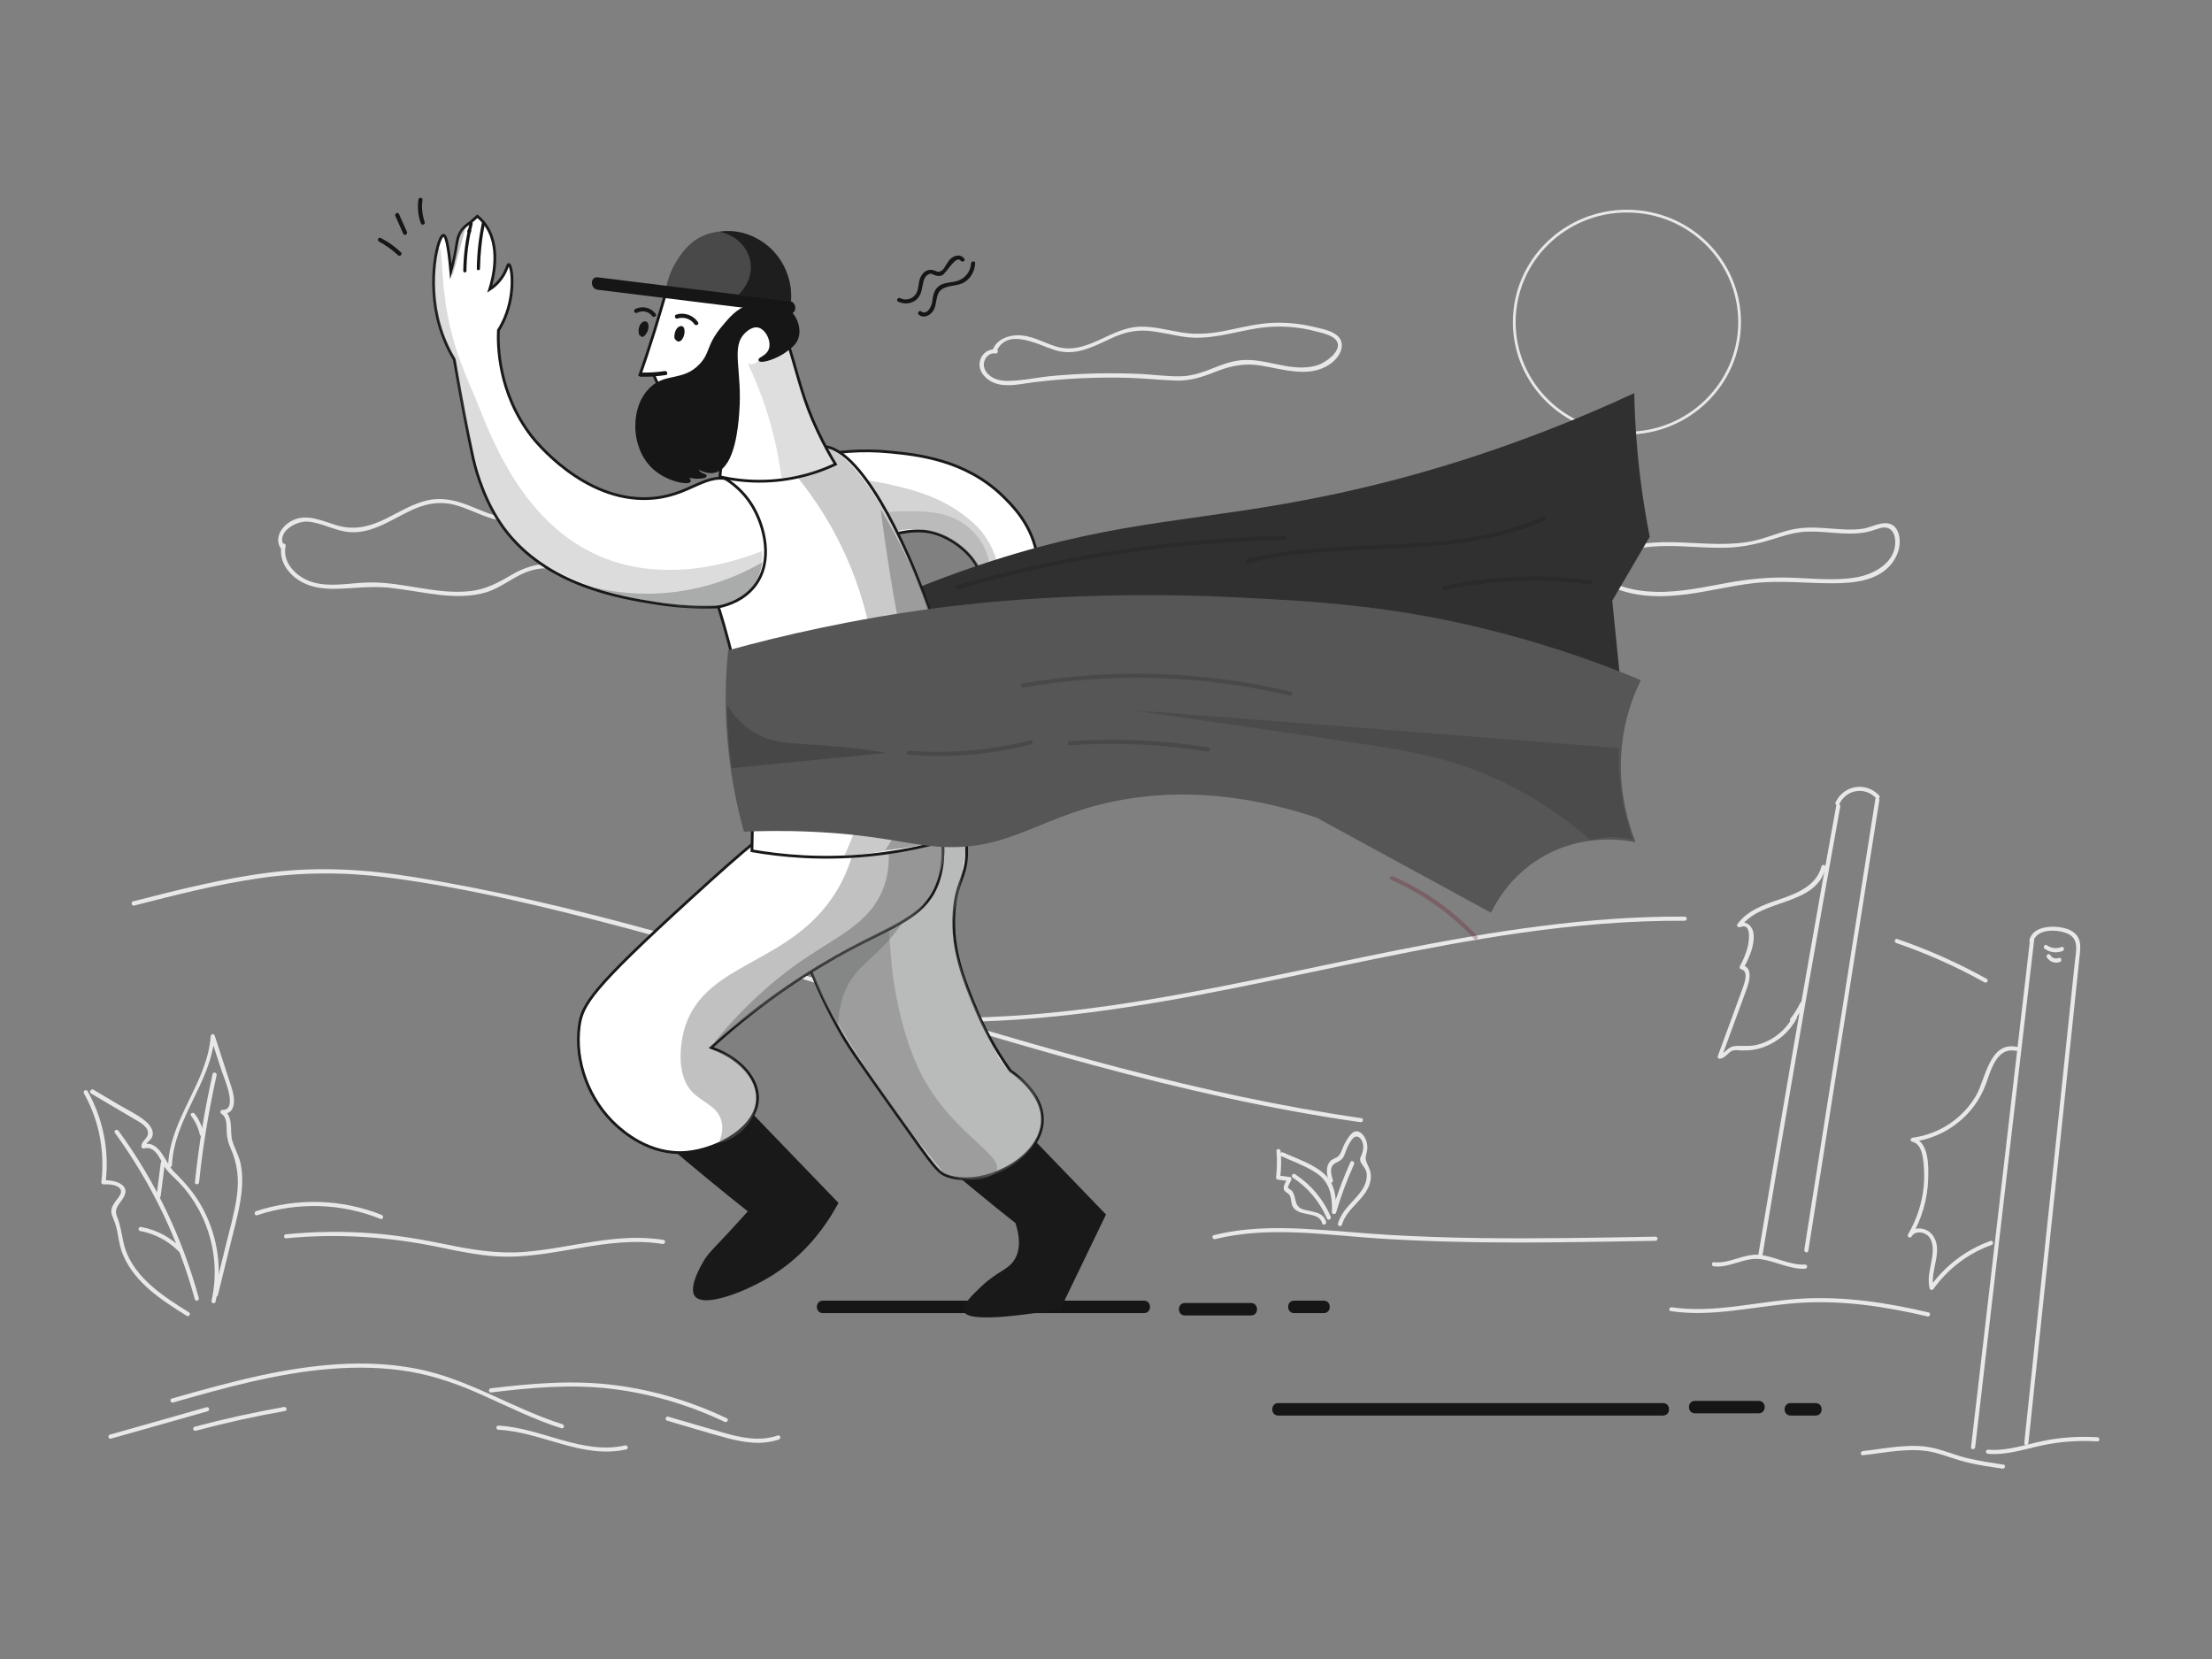 <?xml version="1.0" encoding="utf-8"?>
<!-- Generator: Adobe Illustrator 19.0.0, SVG Export Plug-In . SVG Version: 6.00 Build 0)  -->
<svg version="1.1" xmlns="http://www.w3.org/2000/svg" xmlns:xlink="http://www.w3.org/1999/xlink" x="0px" y="0px"
	 viewBox="0 0 1600 1200" style="enable-background:new 0 0 1600 1200;" xml:space="preserve">
<rect x="0" y="0" width="1600" height="1200" fill="#808080" stroke="none"/>
<style type="text/css">
	.st0{fill:#E8E8E8;}
	.st1{fill:none;stroke:#E8E8E8;stroke-width:2;stroke-miterlimit:10;}
	.st2{fill:#161616;}
	.st3{fill:#191919;}
	.st4{fill:#FFFFFF;stroke:#191919;stroke-width:2;stroke-miterlimit:10;}
	.st5{opacity:0.47;fill:#6C6D6D;}
	.st6{opacity:0.37;fill:#6C6D6D;}
	.st7{opacity:0.42;fill:#6C6D6D;}
	.st8{opacity:0.5;fill:#6C6D6D;}
	.st9{opacity:0.29;fill:#6C6D6D;}
	.st10{opacity:0.24;fill:#6C6D6D;}
	.st11{opacity:0.4;fill:#6C6D6D;}
	.st12{opacity:0.44;fill:#6C6D6D;}
	.st13{fill:#303030;}
	.st14{opacity:0.28;}
	.st15{opacity:0.36;fill:#6C6D6D;}
	.st16{opacity:0.49;fill:#6C6D6D;}
	.st17{fill:#565656;}
	.st18{opacity:0.25;fill:#2D2D2D;}
	.st19{opacity:0.28;fill:#232323;}
	.st20{fill:#282828;}
	.st21{fill:#681225;}
	.st22{fill:#FFFFFF;stroke:#161616;stroke-width:2;stroke-miterlimit:10;}
	.st23{fill:#494949;}
	.st24{fill:#161616;stroke:#161616;stroke-width:2;stroke-miterlimit:10;}
	.st25{opacity:0.22;fill:#6D6C6C;}
	.st26{fill:#1E1E1E;}
</style>
<g id="background_grey">
	<g>
		<g>
			<path class="st0" d="M1468.4,679.6c-11.1,95.3-22.1,190.5-33.2,285.8c-3.2,27.1-6.3,54.2-9.5,81.4c-0.2,1.9,2.8,1.9,3,0
				c11.1-95.3,22.1-190.5,33.2-285.8c3.2-27.1,6.3-54.2,9.5-81.4C1471.6,677.7,1468.6,677.7,1468.4,679.6L1468.4,679.6z"/>
		</g>
	</g>
	<g>
		<g>
			<path class="st0" d="M1470.8,681.2c2-10.2,19.7-9.2,26.4-5c6.5,4.1,4.4,12.4,3.7,18.8c-0.7,6.6-1.4,13.2-2.1,19.8
				c-2.8,26.8-5.6,53.5-8.4,80.3c-5.6,53.2-11.2,106.4-16.8,159.5c-3.1,29.7-6.2,59.5-9.4,89.2c-0.2,1.9,2.8,1.9,3,0
				c12.4-117.6,24.9-235.2,37.1-352.8c0.5-5.2,1.2-10.7-2.5-14.9c-3.1-3.5-7.9-4.9-12.3-5.5c-7.8-1-19.7,0.3-21.6,9.7
				C1467.5,682.3,1470.4,683.1,1470.8,681.2L1470.8,681.2z"/>
		</g>
	</g>
	<g>
		<g>
			<path class="st0" d="M1458.8,757.2c-19.8-4.1-22.6,23.3-29.4,35.2c-9.6,16.6-26.9,28.1-45.9,30.5c-1.5,0.2-2.2,2.5-0.4,2.9
				c6.4,1.6,7.6,9.4,8.2,14.9c0.6,5.7,0.7,11.5,0.2,17.2c-1.2,12.4-5.1,24.3-11.4,35c-1,1.7,1.6,3.2,2.6,1.5
				c2.5-4.2,8.5-3.6,11.8-0.6c3.8,3.5,3.8,9.4,3.3,14.1c-1,8.2-4.1,15.8-2,24.1c0.3,1.3,2,1.4,2.7,0.4
				c10.5-14.7,25.1-25.8,42.1-31.9c1.8-0.6,1-3.5-0.8-2.9c-17.8,6.4-32.9,17.9-43.9,33.3c0.9,0.1,1.8,0.2,2.7,0.4
				c-3-12.1,7.6-26.8-0.7-37.9c-4.2-5.7-13.9-7-17.9-0.4c0.9,0.5,1.7,1,2.6,1.5c7.4-12.7,11.7-27,12.1-41.7
				c0.3-9.2,0.7-27-10.9-29.8c-0.1,1-0.3,2-0.4,2.9c16.1-2,31-10,41.6-22.3c5.1-5.9,9-12.7,11.7-20.1c3.4-9.5,7.7-26.2,21.3-23.4
				C1459.9,760.5,1460.7,757.6,1458.8,757.2L1458.8,757.2z"/>
		</g>
	</g>
	<g>
		<g>
			<path class="st0" d="M1479,686.3c3.8,2.7,8.6,3.3,12.9,1.6c1.8-0.7,1-3.6-0.8-2.9c-3.7,1.4-7.4,1-10.6-1.3
				C1479,682.6,1477.5,685.2,1479,686.3L1479,686.3z"/>
		</g>
	</g>
	<g>
		<g>
			<path class="st0" d="M1480.5,692.4c1.9,3.2,6,4.8,9.5,3.4c1.8-0.7,1-3.6-0.8-2.9c-2.3,0.9-4.9,0.2-6.1-2
				C1482.1,689.2,1479.6,690.7,1480.5,692.4L1480.5,692.4z"/>
		</g>
	</g>
	<g>
		<g>
			<path class="st0" d="M1347.4,1052.6c16.9-1.8,35.6-6.2,52.4-1.8c7.6,2,15,5,22.7,6.9c8.5,2.1,17.3,3.3,25.9,4.6
				c1.9,0.3,2.7-2.6,0.8-2.9c-8.7-1.3-17.4-2.6-25.9-4.6c-8.3-2-16.1-5.4-24.4-7.3c-16.5-4-34.8,0.3-51.4,2.1
				C1345.5,1049.8,1345.5,1052.9,1347.4,1052.6L1347.4,1052.6z"/>
		</g>
	</g>
	<g>
		<g>
			<path class="st0" d="M1438,1051.6c12.8,1,24.9-2.9,37.2-5.7c13.8-3.1,27.8-4.2,41.9-3.3c1.9,0.1,1.9-2.9,0-3
				c-13.1-0.8-26.1,0-38.9,2.6c-13.3,2.7-26.3,7.5-40.1,6.4C1436,1048.4,1436,1051.4,1438,1051.6L1438,1051.6z"/>
		</g>
	</g>
	<g>
		<g>
			<path class="st0" d="M1356.5,578c-13.3,84.6-26.6,169.2-40,253.9c-3.8,24-7.6,48.1-11.4,72.1c-0.3,1.9,2.6,2.7,2.9,0.8
				c13.3-84.6,26.6-169.2,40-253.9c3.8-24,7.6-48.1,11.4-72.1C1359.7,576.9,1356.8,576.1,1356.5,578L1356.5,578z"/>
		</g>
	</g>
	<g>
		<g>
			<path class="st0" d="M1328.2,582.7c-15.3,84.5-30.1,169.1-44.4,253.7c-4,23.9-8,47.7-12,71.6c-0.3,1.9,2.6,2.7,2.9,0.8
				c14.1-84.7,28.6-169.3,43.6-253.9c4.2-23.8,8.5-47.6,12.8-71.5C1331.5,581.6,1328.6,580.8,1328.2,582.7L1328.2,582.7z"/>
		</g>
	</g>
	<g>
		<g>
			<path class="st0" d="M1330.3,581.8c5.1-10.8,18.5-13.1,26.8-4.4c1.3,1.4,3.5-0.7,2.1-2.1c-9.6-10-25.6-7.5-31.5,5.1
				C1326.9,582,1329.5,583.5,1330.3,581.8L1330.3,581.8z"/>
		</g>
	</g>
	<g>
		<g>
			<path class="st0" d="M1317.5,626.7c-3.5,14-18.2,19.8-30.5,23.9c-11.3,3.8-23,7.9-30.3,17.9c-1,1.4,0.9,2.6,2.1,2.1
				c8.6-3.7,6.2,11,5.3,14.6c-1.3,4.8-3.2,9.4-5.6,13.7c-0.5,0.8-0.1,2,0.9,2.2c5.5,1.2,2.6,9.5,1.4,12.9c-2,5.6-4.1,11.1-6.1,16.7
				c-4.1,11.1-8.1,22.2-12.2,33.3c-0.4,1.2,0.8,2.1,1.8,1.8c1.9-0.4,3.2-1.3,4.6-2.6c1.3-1.2,2.7-2.7,4.4-3.3c1.9-0.6,4-0.2,6-0.1
				c5.7,0.2,11.4-0.5,16.7-2.5c10.2-3.8,18.7-11.2,23.7-20.9c0.9-1.7-1.7-3.2-2.6-1.5c-5.3,10.3-14.8,17.9-26,20.8
				c-5.7,1.5-11,0.4-16.6,1c-4.9,0.5-6.5,5.3-11,6.2c0.6,0.6,1.2,1.2,1.8,1.8c5.4-14.8,10.9-29.6,16.3-44.4c2-5.5,8.5-20-1.4-22.2
				c0.3,0.7,0.6,1.5,0.9,2.2c4-7.1,8.5-17,7.2-25.4c-0.8-5.4-5.6-9.3-11-7c0.7,0.7,1.4,1.4,2.1,2.1c15.1-20.5,54.1-14.2,61.2-42.5
				C1320.8,625.6,1318,624.8,1317.5,626.7L1317.5,626.7z"/>
		</g>
	</g>
	<g>
		<g>
			<path class="st0" d="M1239.7,916c11.8,1.3,22.1-6.9,34-5.2c10.9,1.5,20.8,7.4,32,6.9c1.9-0.1,1.9-3.1,0-3
				c-11.4,0.5-21.5-5.7-32.6-7c-11.7-1.3-21.8,6.6-33.4,5.3C1237.8,912.8,1237.8,915.8,1239.7,916L1239.7,916z"/>
		</g>
	</g>
	<g>
		<g>
			<path class="st0" d="M1302.1,725.5c-1.9,4-4.2,7.7-7,11.2c-1.2,1.5,0.9,3.6,2.1,2.1c3-3.6,5.5-7.5,7.4-11.8
				C1305.5,725.3,1302.9,723.8,1302.1,725.5L1302.1,725.5z"/>
		</g>
	</g>
	<g>
		<g>
			<path class="st0" d="M878.8,896.3c39.6-9.8,80.9-2.8,120.9-0.3c42,2.6,84.1,3,126.2,2.6c23.9-0.2,47.7-0.7,71.6-1.1
				c1.9,0,1.9-3,0-3c-42.7,0.8-85.5,1.6-128.2,1c-21.2-0.3-42.4-1-63.5-2.2c-20.5-1.2-40.9-3.3-61.4-4.4
				c-22.2-1.2-44.6-0.9-66.3,4.5C876.2,893.8,877,896.7,878.8,896.3L878.8,896.3z"/>
		</g>
	</g>
	<g>
		<g>
			<path class="st0" d="M1208.5,948.4c30.7,4.5,60.9-3.7,91.4-5.9c31.7-2.3,63.4,2.4,94.3,9.7c1.9,0.4,2.7-2.4,0.8-2.9
				c-29.8-7-60.5-11.7-91.3-10c-31.5,1.7-62.8,10.9-94.4,6.3C1207.4,945.2,1206.6,948.1,1208.5,948.4L1208.5,948.4z"/>
		</g>
	</g>
	<g>
		<g>
			<path class="st0" d="M206.9,895.7c37-3.6,73.8-1.2,110.2,6.3c16.9,3.5,33.9,7.2,51.3,7c16.9-0.2,33.7-3.4,50.3-6.2
				c20-3.4,40.3-6.3,60.5-3c1.9,0.3,2.7-2.6,0.8-2.9c-34.3-5.7-67.7,6.2-101.6,8.7c-19,1.4-37.3-1.7-55.8-5.5
				c-17.5-3.6-35-6.6-52.9-8c-20.9-1.6-41.9-1.4-62.8,0.7C205,892.8,205,895.8,206.9,895.7L206.9,895.7z"/>
		</g>
	</g>
	<g>
		<g>
			<path class="st0" d="M97.1,655c30-7.7,60.1-15.4,90.8-19.8c30.6-4.4,61.1-4.5,91.7-0.6c58.9,7.6,117.3,21.9,174.7,37.1
				c112.9,30.1,223.5,68.2,336.3,98.7c63.7,17.2,128.1,32,193.4,41.3c1.9,0.3,2.7-2.6,0.8-2.9c-117.2-16.8-230.8-50.9-343.8-85.4
				c-112.8-34.5-226.2-70.5-343-89.2c-33.6-5.4-67.1-7.4-101.1-3.3c-34.1,4.1-67.5,12.6-100.7,21.1C94.4,652.6,95.2,655.5,97.1,655
				L97.1,655z"/>
		</g>
	</g>
	<g>
		<g>
			<path class="st0" d="M684.8,739.2c69.9,0.3,139.1-10.8,207.5-24.4c68.8-13.7,137.2-30,206.8-39.9c39.6-5.7,79.5-9.1,119.5-8.9
				c1.9,0,1.9-3,0-3c-69.9-0.4-139.1,10.7-207.5,24.2c-68.8,13.7-137.2,30-206.8,40c-39.6,5.7-79.5,9.2-119.5,9
				C682.8,736.2,682.8,739.2,684.8,739.2L684.8,739.2z"/>
		</g>
	</g>
	<g>
		<g>
			<path class="st0" d="M1371.6,682.1c22.1,7.6,43.5,17.1,63.9,28.5c1.7,0.9,3.2-1.6,1.5-2.6c-20.7-11.5-42.3-21.1-64.7-28.8
				C1370.6,678.6,1369.8,681.5,1371.6,682.1L1371.6,682.1z"/>
		</g>
	</g>
	<g>
		<g>
			<path class="st0" d="M60.7,790.8c11,19.6,15.3,42.1,12.6,64.4c-0.1,0.8,0.8,1.5,1.5,1.5c3.4-0.2,9.3,0,11.8,2.8
				c2.3,2.5,0,5.3-1.5,7.4c-2,2.8-4.6,5.7-4.6,9.3c0,2,0.8,3.6,1.5,5.4c1.6,3.7,2.5,7.2,3.2,11.2c0.9,5.4,1.9,10.6,4.1,15.6
				c8.6,19.8,28.1,32.4,45.8,43.4c1.6,1,3.2-1.6,1.5-2.6c-19.6-12.2-42.3-26.8-47.4-51c-1.3-6.2-2.1-12.1-4.5-18.1
				c-2.7-6.4,2.2-9.3,4.9-14.4c5.1-9.3-7.6-12.4-14.7-12c0.5,0.5,1,1,1.5,1.5c2.8-22.8-1.8-45.8-13-65.9
				C62.4,787.6,59.8,789.1,60.7,790.8L60.7,790.8z"/>
		</g>
	</g>
	<g>
		<g>
			<path class="st0" d="M65.9,791c10.2,6,20.5,12.1,30.7,18.1c4.1,2.4,12,6.3,10.2,12c-1,3.2-4.6,4.5-4.5,8.2c0,1,0.9,1.7,1.9,1.4
				c8-2.1,11.3,7.3,14.4,12.6c2.6,4.4,6.4,7.5,10,11.1c7.2,7.3,13,15.8,17.4,25c9.1,19,11.7,40.9,7,61.4c-0.4,1.9,2.5,2.7,2.9,0.8
				c5.1-22.4,1.9-46.1-8.7-66.5c-5.4-10.5-12.7-19.1-21.1-27.3c-6.7-6.5-10.3-23.3-22.7-20.1c0.6,0.5,1.3,1,1.9,1.4
				c-0.1-2.3,3.2-4,4.3-5.8c0.7-1.3,1-2.5,0.9-4c-0.3-3.9-3.7-7.2-6.7-9.5c-5.4-4.1-11.8-7.2-17.7-10.6c-6.2-3.7-12.5-7.4-18.7-11.1
				C65.7,787.4,64.2,790,65.9,791L65.9,791z"/>
		</g>
	</g>
	<g>
		<g>
			<path class="st0" d="M83.1,819.4c26.4,36.3,46,77.1,57.8,120.3c0.5,1.9,3.4,1.1,2.9-0.8c-11.9-43.5-31.5-84.6-58.1-121
				C84.6,816.3,82,817.8,83.1,819.4L83.1,819.4z"/>
		</g>
	</g>
	<g>
		<g>
			<path class="st0" d="M124.4,842.8c1.4-33.7,28.3-59.7,30.8-93.3c-1,0.1-2,0.3-2.9,0.4c2.7,8.4,5.4,16.8,8.2,25.2
				c1.7,5.1,11.9,28,0.4,27.7c-1.5,0-2,2-0.8,2.8c4.5,2.9,3.6,8.9,3.9,13.6c0.2,4,1.1,7.4,2.7,11.1c5.2,11.5,6.3,22.7,4.6,35.1
				c-1.6,11.5-4.8,22.7-7.6,33.9c-3,12.2-6,24.5-9,36.7c-0.5,1.9,2.4,2.7,2.9,0.8c3.3-13.5,6.7-27,10-40.6c3-12.1,6.4-24.2,7.4-36.7
				c0.4-5.5,0.3-11.1-0.7-16.6c-1.1-6.2-4.2-11.3-6.1-17.2c-2.4-7.4,1.2-17.9-6.5-22.8c-0.3,0.9-0.5,1.9-0.8,2.8
				c10.5,0.3,8.9-11.9,6.8-18.4c-4.1-12.7-8.3-25.5-12.4-38.2c-0.5-1.6-2.8-1.3-2.9,0.4c-2.4,33.5-29.4,59.5-30.8,93.3
				C121.3,844.7,124.3,844.7,124.4,842.8L124.4,842.8z"/>
		</g>
	</g>
	<g>
		<g>
			<path class="st0" d="M153.8,776.9c-5.8,25.8-10.1,52-12.8,78.3c-0.2,1.9,2.8,1.9,3,0c2.7-26.1,7-51.9,12.7-77.5
				C157.1,775.8,154.2,775,153.8,776.9L153.8,776.9z"/>
		</g>
	</g>
	<g>
		<g>
			<path class="st0" d="M101.3,890.4c10.8,2,20.4,7.1,28.1,14.9c1.4,1.4,3.5-0.7,2.1-2.1c-8-8.2-18.1-13.6-29.4-15.7
				C100.2,887.2,99.4,890.1,101.3,890.4L101.3,890.4z"/>
		</g>
	</g>
	<g>
		<g>
			<path class="st0" d="M116.2,865.3c1-8.1,2.1-16.1,3.1-24.2c0.2-1.9-2.8-1.9-3,0c-1,8.1-2.1,16.1-3.1,24.2
				C113,867.2,116,867.2,116.2,865.3L116.2,865.3z"/>
		</g>
	</g>
	<g>
		<g>
			<path class="st0" d="M138.2,807.1c3.1,4.1,5.2,8.5,6.3,13.5c0.4,1.9,3.3,1.1,2.9-0.8c-1.2-5.2-3.4-10-6.6-14.2
				C139.6,804.1,137,805.5,138.2,807.1L138.2,807.1z"/>
		</g>
	</g>
	<g>
		<g>
			<path class="st0" d="M923.3,832.6c0.6,6.4,0.4,12.8-0.3,19.2c-0.1,0.6,0.5,1.4,1.1,1.4c2.7,0.4,5.4,0.8,8.2,1.1
				c-0.3-0.7-0.6-1.5-0.9-2.2c-1,2.4-3.9,6.2-2.5,8.8c0.9,1.6,3.2,2.1,4.1,4c1.1,2.3,0.8,5,1.8,7.3c4,8.6,19.1,3.4,21.5,12.5
				c0.5,1.9,3.4,1.1,2.9-0.8c-2-7.8-10.6-7.1-16.8-9.2c-6.6-2.2-4.5-8.3-7.6-13c-0.7-1-2.7-1.8-3.1-2.6c-0.4-0.8,1.7-4.3,2.3-5.5
				c0.3-0.8,0.2-2.1-0.9-2.2c-2.7-0.4-5.4-0.8-8.2-1.1c0.4,0.5,0.7,1,1.1,1.4c0.8-6.4,0.9-12.8,0.3-19.2
				C926.1,830.7,923.1,830.7,923.3,832.6L923.3,832.6z"/>
		</g>
	</g>
	<g>
		<g>
			<path class="st0" d="M926.6,836.2c8.5,3.9,17.8,7.1,25.6,12.3c10,6.7,11.4,16.6,11.3,27.9c0,1.9,3,1.9,3,0
				c0-10.2-0.7-20.4-8.9-27.5c-8.2-7.2-19.7-10.8-29.5-15.3C926.4,832.8,924.9,835.4,926.6,836.2L926.6,836.2z"/>
		</g>
	</g>
	<g>
		<g>
			<path class="st0" d="M935.1,851.8c11.1,7.3,19.5,17.5,24.8,29.7c0.8,1.8,3.3,0.2,2.6-1.5c-5.4-12.7-14.3-23.2-25.8-30.7
				C935,848.2,933.5,850.8,935.1,851.8L935.1,851.8z"/>
		</g>
	</g>
	<g>
		<g>
			<path class="st0" d="M964.1,853.7c-0.8-3.1-2.2-7-0.6-10c1.3-2.4,3.8-2.9,5.9-4.3c3.1-2,3.8-6.7,5.3-9.7c1-2,2.9-5.9,4.9-7.1
				c2.9-1.8,5.3,1.4,6.1,4.2c0.8,2.8,0.3,5.5-0.7,8.2c-0.5,1.3-1.3,2.4-1.2,3.9c0.1,1.1,0.4,1.7,1,2.7c1.7,2.6,3.5,4.3,3.8,7.7
				c0.4,5.8-2.6,10.8-6.2,15.1c-5.5,6.6-12.2,12-14.6,20.6c-0.5,1.9,2.4,2.7,2.9,0.8c3.6-12.6,18.2-18.7,20.6-31.8
				c0.9-4.8-0.4-8.1-2.4-12.3c-1.9-4.1-0.8-5.4-0.1-9.2c0.4-2.1,0.3-4.4-0.3-6.5c-0.8-3.1-3.6-7.8-7.4-7.7c-3.8,0-7.1,6.5-8.6,9.2
				c-1.5,2.7-2.3,7-4.6,8.9c-1.8,1.5-3.9,1.7-5.6,3.4c-3.8,4.1-2.5,9.9-1.2,14.7C961.8,856.3,964.7,855.6,964.1,853.7L964.1,853.7z"
				/>
		</g>
	</g>
	<g>
		<g>
			<path class="st0" d="M976.8,840.6c-5.2,11.6-9.7,23.5-13.3,35.7c-0.6,1.9,2.3,2.6,2.9,0.8c3.5-11.9,7.9-23.6,13-34.9
				C980.2,840.4,977.6,838.8,976.8,840.6L976.8,840.6z"/>
		</g>
	</g>
	<g>
		<g>
			<path class="st0" d="M186,879c29.1-9.7,60.8-8.8,89.3,2.7c1.8,0.7,2.6-2.2,0.8-2.9c-29-11.6-61.3-12.5-90.9-2.7
				C183.4,876.8,184.2,879.7,186,879L186,879z"/>
		</g>
	</g>
	<ellipse class="st1" cx="1176.8" cy="233" rx="81.5" ry="80.3"/>
	<g>
		<g>
			<path class="st0" d="M205.6,395.1c-6.3-10.2,8.7-18.5,17.2-17.8c10.5,0.9,19.9,7,30.5,7.6c17.3,1.1,31.8-10.6,46.9-17
				c9.3-3.9,18.6-5.3,28.4-2.8c9.6,2.5,18.3,7.4,27.8,10.1c8.3,2.4,16.4,2.5,24.8,0.3c9.4-2.4,18.1-6.9,27.6-9.2
				c10.2-2.5,19.1-0.8,27.8,4.8c7.3,4.7,14,10.9,22.5,13.5c9,2.8,24.7-0.6,29.1,10.1c4.6,11.1-12.1,15.5-19.7,16.5
				c-11.8,1.4-23.8,1.7-35.6,0.7c-11.5-0.9-22.7-3.7-34.2-4c-10.6-0.3-19.6,2.6-28.7,7.9c-9.6,5.7-18.7,10.6-30.1,11.8
				c-24.3,2.6-48.1-6.6-72.3-6.3c-13.6,0.1-27.8,3.7-41.2-0.1c-11.2-3.2-22.5-13.7-19.8-26.2c0.4-1.9-2.5-2.7-2.9-0.8
				c-1.9,9,2.1,17.2,9,23c8.5,7.1,19.1,8.9,29.9,8.7c13.1-0.3,25.8-2.1,38.9-0.8c12.2,1.3,24.3,3.8,36.5,5.2
				c11.2,1.2,22.9,1.4,33.8-1.9c11.6-3.6,20.6-12.3,32.2-15.7c13.2-3.9,27.1-0.2,40.4,1.5c13.4,1.7,27,1.9,40.4,0.6
				c8.3-0.8,18-2.1,24-8.6c5.1-5.6,3.8-13.4-2.1-17.9c-8.9-6.8-21.2-3.4-31-8.1c-9-4.3-16.1-11.9-25.5-15.7
				c-20.7-8.4-39.4,9.2-59.8,9.9c-11.4,0.4-21.8-5.1-32.1-9.1c-9.5-3.6-19.1-5.7-29.1-3.4c-10.6,2.4-19.9,8.2-29.5,13
				c-12.1,6-23.4,9-36.7,4.9c-10.5-3.2-21.9-8.8-32.5-2.8c-6.9,3.9-12.2,12-7.5,19.6C204,398.3,206.6,396.8,205.6,395.1L205.6,395.1
				z"/>
		</g>
	</g>
	<g>
		<g>
			<path class="st0" d="M721.1,253.5c8-16.5,29.9-4.1,41.5-0.4c15,4.8,27.4-2,40.8-8.2c8.3-3.9,16.5-6.2,25.7-5.7
				c9.4,0.6,18.6,3.2,27.9,4.5c17.7,2.4,34.2-3.2,51.4-6.1c9.2-1.5,18.6-1.8,27.8-0.8c4.7,0.5,9.4,1.3,14,2.5
				c4.3,1.1,9.6,2.1,13.4,4.4c11.6,6.9-3.8,18.5-11,20.6c-7.4,2.2-15.3,1.7-22.8,0.4c-8.7-1.5-17.3-4-26.1-4.3
				c-8.3-0.4-15.8,1.8-23.4,4.8c-8.8,3.5-17.2,6.9-26.8,7c-9.4,0.1-18.9-1.2-28.3-1.7c-21.6-1-43.3-0.5-64.8,1.5
				c-10.3,1-20.8,3.4-31.1,3.5c-5.1,0.1-10.5-1-14.3-4.6c-2.2-2.2-3.8-5.1-3.3-8.3c0.6-3.9,3.8-7.6,8.2-6.9c1.9,0.3,2.7-2.6,0.8-2.9
				c-6.1-0.9-11.3,3.5-12.1,9.6c-0.8,6.6,4.6,12.2,10.4,14.5c9,3.6,19.5,0.7,28.7-0.4c11.4-1.4,22.8-2.4,34.3-2.9
				c11.5-0.5,22.9-0.7,34.4-0.3c11.4,0.3,22.8,1.6,34.2,2c10.4,0.3,19.4-2.7,28.9-6.5c11.1-4.4,21.1-6.3,33-4.3
				c15.9,2.6,34.4,9,49.2-0.9c5.1-3.4,10.3-9.9,8.5-16.4c-2-7.5-13.9-9.3-20.1-10.8c-9.6-2.3-19.5-3.3-29.4-2.9
				c-10.6,0.5-20.9,2.9-31.2,5.1c-11.6,2.5-22.9,3.8-34.7,1.9c-10-1.6-20-4.5-30.3-4.2c-21.4,0.5-38.4,21-60.4,14.4
				c-9.4-2.8-18.1-8.4-28.3-8.2c-7.1,0.2-14.2,3-17.4,9.7C717.7,253.7,720.3,255.2,721.1,253.5L721.1,253.5z"/>
		</g>
	</g>
	<g>
		<g>
			<path class="st0" d="M1165.2,403.8c25.3-14.1,55.2-7,82.7-7.6c13.7-0.3,25.9-3.4,38.9-7.6c7.4-2.4,14.7-4.1,22.5-4.1
				c7.7-0.1,15.3,0.9,23,1.3c6.5,0.3,13.1,0.3,19.4-1.3c3.1-0.7,6-2,9-2.7c6.8-1.5,10,3.5,10.2,9.7c0.4,15.3-15,23.8-28.1,26.1
				c-15.8,2.7-32.2,0.7-48.1,0.2c-15.1-0.4-29.8,1-44.7,3.7c-17.2,3.1-34.5,7-52.1,6.6c-8.3-0.2-16.6-1.3-24.5-3.9
				c-3.9-1.3-8-2.9-11.5-5.2c-3.7-2.4-9.1-10.7-1.5-12.3c1.9-0.4,1.1-3.3-0.8-2.9c-4.3,0.9-6.6,5.3-5.8,9.6c1.2,6,7.9,9.3,13,11.5
				c14.6,6.4,30.9,7.2,46.6,5.7c18.6-1.7,36.6-6.7,55.2-8.8c19.2-2.2,38.4,0.2,57.7,0.1c14.4-0.1,31.3-1.6,41.3-13.4
				c3.8-4.5,6.4-10.2,6.5-16.2c0.1-4.8-1.4-11.1-6.3-13.1c-6.3-2.6-13.9,2.2-20.1,3.2c-9.1,1.4-18.5,0.2-27.6-0.4
				c-8.1-0.6-16.2-0.7-24.2,1.1c-8.9,2-17.3,5.7-26.2,7.8c-34.8,8.2-73.1-7.8-105.8,10.5C1162,402.2,1163.5,404.8,1165.2,403.8
				L1165.2,403.8z"/>
		</g>
	</g>
	<g>
		<g>
			<path class="st0" d="M125.1,1014.5c37.1-10.6,74.7-21.1,113.3-24.3c19.4-1.6,39-1.3,58.3,2c18.5,3.2,35.9,9.5,52.9,17.2
				c18.7,8.3,37,17.6,56.5,23.7c1.8,0.6,2.6-2.3,0.8-2.9c-36.2-11.4-68.3-33-105.8-40.2c-37.2-7.2-75.4-3-112.1,4.8
				c-21.8,4.7-43.3,10.7-64.7,16.8C122.5,1012.1,123.3,1015,125.1,1014.5L125.1,1014.5z"/>
		</g>
	</g>
	<g>
		<g>
			<path class="st0" d="M355.1,1007.2c28.9-3.5,57.6-6.1,86.6-2.7c28.6,3.4,56.5,11.6,82.5,24c1.7,0.8,3.3-1.8,1.5-2.6
				c-25.4-12.1-52.5-20.3-80.4-23.9c-30.2-4-60.1-1.4-90.2,2.2C353.2,1004.4,353.2,1007.4,355.1,1007.2L355.1,1007.2z"/>
		</g>
	</g>
	<g>
		<g>
			<path class="st0" d="M482.5,1027.6c14.4,4.2,28.7,8.6,43.1,12.5c12.4,3.3,25.3,5.4,37.8,1.1c1.8-0.6,1-3.5-0.8-2.9
				c-13.1,4.6-26.7,1.6-39.7-2.1c-13.2-3.7-26.4-7.7-39.6-11.5C481.5,1024.2,480.7,1027.1,482.5,1027.6L482.5,1027.6z"/>
		</g>
	</g>
	<g>
		<g>
			<path class="st0" d="M360.5,1034.2c31.3,1.5,60.7,21.4,92.5,14.2c1.9-0.4,1.1-3.3-0.8-2.9c-31.3,7.1-60.8-12.8-91.7-14.3
				C358.6,1031.1,358.6,1034.1,360.5,1034.2L360.5,1034.2z"/>
		</g>
	</g>
	<g>
		<g>
			<path class="st0" d="M80.3,1040.6c23.3-6.6,46.6-13.2,69.9-19.8c1.9-0.5,1.1-3.4-0.8-2.9c-23.3,6.6-46.6,13.2-69.9,19.8
				C77.6,1038.2,78.4,1041.1,80.3,1040.6L80.3,1040.6z"/>
		</g>
	</g>
	<g>
		<g>
			<path class="st0" d="M141.6,1034.9c21.3-5.7,42.9-10.5,64.6-14.3c1.9-0.3,1.1-3.2-0.8-2.9c-21.7,3.9-43.3,8.6-64.6,14.3
				C138.9,1032.6,139.7,1035.4,141.6,1034.9L141.6,1034.9z"/>
		</g>
	</g>
</g>
<g id="background_black">
	<g>
		<g>
			<path class="st2" d="M595.2,949.8c77.4,0,154.8,0,232.3,0c5.8,0,5.8-9,0-9c-77.4,0-154.8,0-232.3,0
				C589.4,940.8,589.4,949.8,595.2,949.8L595.2,949.8z"/>
		</g>
	</g>
	<g>
		<g>
			<path class="st2" d="M857.1,951.5c15.9,0,31.8,0,47.8,0c5.8,0,5.8-9,0-9c-15.9,0-31.8,0-47.8,0
				C851.3,942.5,851.3,951.5,857.1,951.5L857.1,951.5z"/>
		</g>
	</g>
	<g>
		<g>
			<path class="st2" d="M936.1,949.8c7.1,0,14.3,0,21.4,0c5.8,0,5.8-9,0-9c-7.1,0-14.3,0-21.4,0
				C930.3,940.8,930.3,949.8,936.1,949.8L936.1,949.8z"/>
		</g>
	</g>
	<g>
		<g>
			<path class="st2" d="M924.6,1023.9c72.2,0,144.5,0,216.7,0c20.5,0,41.1,0,61.6,0c5.8,0,5.8-9,0-9c-72.2,0-144.5,0-216.7,0
				c-20.5,0-41.1,0-61.6,0C918.8,1014.9,918.8,1023.9,924.6,1023.9L924.6,1023.9z"/>
		</g>
	</g>
	<g>
		<g>
			<path class="st2" d="M1226,1022.3c15.4,0,30.7,0,46.1,0c5.8,0,5.8-9,0-9c-15.4,0-30.7,0-46.1,0
				C1220.2,1013.3,1220.2,1022.3,1226,1022.3L1226,1022.3z"/>
		</g>
	</g>
	<g>
		<g>
			<path class="st2" d="M1295.2,1023.9c6,0,12.1,0,18.1,0c5.8,0,5.8-9,0-9c-6,0-12.1,0-18.1,0
				C1289.4,1014.9,1289.4,1023.9,1295.2,1023.9L1295.2,1023.9z"/>
		</g>
	</g>
	<g>
		<g>
			<path class="st2" d="M274.1,174.7c5,2.7,9.6,6,13.8,9.9c1.4,1.3,3.5-0.8,2.1-2.1c-4.3-4.1-9.1-7.5-14.4-10.3
				C273.9,171.2,272.4,173.8,274.1,174.7L274.1,174.7z"/>
		</g>
	</g>
	<g>
		<g>
			<path class="st2" d="M294.3,167.6c-1.9-4.3-3.8-8.5-5.7-12.8c-0.8-1.8-3.4-0.2-2.6,1.5c1.9,4.3,3.8,8.5,5.7,12.8
				C292.5,170.9,295.1,169.4,294.3,167.6L294.3,167.6z"/>
		</g>
	</g>
	<g>
		<g>
			<path class="st2" d="M307.2,160.7c-1.8-5.3-2.4-10.6-1.6-16.2c0.2-1.9-2.8-1.9-3,0c-0.7,5.8-0.2,11.5,1.8,17
				C304.9,163.3,307.8,162.5,307.2,160.7L307.2,160.7z"/>
		</g>
	</g>
	<g>
		<g>
			<path class="st2" d="M649.7,218.2c3.7,1.7,7.8,1.8,11.5-0.3c5.1-2.9,5.3-7.8,6.5-13c0.4-1.9,1-4.2,2.5-5.5
				c3.1-2.7,4.2-0.8,6.7-0.1c1.6,0.4,3.1,0.5,4.6-0.2c2.9-1.3,10.1-15,13.4-10.5c1.2,1.5,3.8,0,2.6-1.5c-2.4-3.1-5.8-2.8-8.9-0.7
				c-2.1,1.4-3.1,3.4-4.4,5.4c-0.7,1.2-1.6,2.8-2.7,3.7c-3.1,2.3-4.3,0.3-7-0.2c-4.2-0.8-7.4,2-8.9,5.8c-1.3,3.1-1,6.6-2.2,9.8
				c-2,4.9-7.4,7.1-12.2,4.8C649.4,214.8,647.9,217.4,649.7,218.2L649.7,218.2z"/>
		</g>
	</g>
	<g>
		<g>
			<path class="st2" d="M664.7,227.8c3.3,2.4,7.1,0.8,9.6-2c4.4-5.2,1.3-14,8.2-17.3c5.1-2.5,11-1.4,15.9-4.9
				c4.3-3.1,6.6-7.9,7-13.1c0.1-1.9-2.9-1.9-3,0c-0.4,6.1-4.4,11.1-10.3,12.8c-3.8,1.1-8,0.9-11.5,2.7c-2.9,1.5-4.6,4.1-5.4,7.2
				c-0.6,2.1-0.7,4.4-1.2,6.5c-0.8,3-3.8,8.4-7.7,5.5C664.7,224.1,663.2,226.7,664.7,227.8L664.7,227.8z"/>
		</g>
	</g>
</g>
<g id="leg_r">
	<path class="st3" d="M676.4,836.9c9.6,8.2,19.4,16.4,29.4,24.6c9.6,7.9,19.2,15.7,28.7,23.2c4.3,13.2,2.4,21.1-0.3,25.8
		c-4.7,8.3-12.3,8.4-24.8,20.4c-6.4,6.1-13.8,13.3-12.4,17.5c1.7,5.1,16.7,7.5,70-1.5c11-22.8,22-45.6,33-68.4
		c-24.1-25-48.3-50.1-72.4-75.1C710.5,814.6,693.5,825.8,676.4,836.9z"/>
	<path class="st4" d="M568.2,600.4c-10.9,26.3,0.4,55.5,18.2,101.2c7.4,19,15.1,33.3,19.1,40.6c7.9,14.5,12.5,20.8,44.8,66.3
		c25.7,36.2,28.2,39.9,35.7,42.3c25.8,8.3,67.6-12.9,68-40.6c0.3-19.4-19.9-33.4-23.2-35.7c-12.3-17.3-20-33.1-24.9-44.8
		c-8.5-20.5-17.6-42.3-15.8-69.7c1.6-23.6,9.5-25,9.1-45.6c-0.1-3.2-1.3-41.7-24.9-57.2C643.5,537.1,584,562.4,568.2,600.4z"/>
	<path class="st5" d="M697.9,604.9c1.6,4.4,0.3,12.7-2.3,29.2c-2.9,18.4-5,19.5-6,29.2c-1.7,16.2,2.4,28.3,10.2,51.4
		c2.1,6.1,6.5,15.8,15.3,35.2c6.1,13.4,9.1,19.4,15.8,25c5.4,4.5,7.6,4.3,12,8.8c6.3,6.5,10.5,16.2,10.7,25
		c0.4,19.9-19.1,35.9-36.1,41.2c-15,4.7-28.3,1.1-34.3-0.9c-11.8-14-28.1-34.2-45.9-59.8c-23.1-33.2-36-51.6-45.9-77.4
		c-12-31.2-31.1-80.9-6.5-109.4C614,568.9,689.5,582.3,697.9,604.9z"/>
	<path class="st6" d="M632.1,648c12.3,9.7,10.4,26.4,13,51c3,28.3,10.6,54.7,18.1,71.4c21.5,48,63.6,64.6,57.5,76.5
		c-3.4,6.6-19.8,8.2-31.5,4.6c-4.3-1.3-7.6-3.2-9.7-4.6c-18.5-24-32.8-44.5-42.6-58.9c-50.4-73.8-55.7-97.9-51.4-117.7
		c1.2-5.5,4.3-20,16.2-25.9C611.2,639.5,624,641.6,632.1,648z"/>
	<path class="st5" d="M664.4,646.9c-7,15-14.7,25.2-20.2,31.7c-13.7,16-24.2,20.4-31.7,35.6c-5.2,10.7-6.1,20.9-6.2,27.3
		c-3.1-4.9-6.2-10.2-9.2-15.8c-6.7-12.7-11.7-24.7-15.4-35.6C609.3,675.7,636.8,661.3,664.4,646.9z"/>
</g>
<g id="leg_l">
	<path class="st3" d="M482.8,828.4c9.6,8.2,19.4,16.4,29.4,24.6c9.6,7.9,19.2,15.7,28.7,23.2c-3.2,3.6-8.2,9.1-14.3,15.7
		c-11.3,12.1-14.3,14.6-17.8,20.5c-1.7,2.9-11.1,19-6.1,25.3c6.6,8.3,36.9-3.2,56.7-15.7c12.1-7.7,31.5-22.9,47.1-51.9
		c-24.1-25-48.3-50.1-72.4-75.1C516.9,806.1,499.8,817.3,482.8,828.4z"/>
	<path class="st4" d="M572.4,590.1c-16,9.9-28.9,19.7-73,60c-71.5,65.2-78.3,76.5-80.4,92c-3.5,25.7,7.1,53.8,26.5,71.6
		c4.8,4.4,24.3,22.2,51.2,19.8c22.5-2,52.5-18.3,51.2-40.8c-0.8-14.7-14.8-28.4-33.6-34.9c38.6-35.2,73.9-57.2,100-71.1
		c32.7-17.4,53.5-23.5,62.9-45.4c11.6-27.1,1.3-67.6-22.7-79.1C633.5,552.2,608.9,567.5,572.4,590.1z"/>
	<path class="st7" d="M621.9,579c0,18.5-3,43.3-17.4,66.5c-33,52.8-93.6,49.6-109,97.2c-1.8,5.7-8.3,32,4.7,46.6
		c7.2,8,18.4,10.3,21.5,21.1c1.8,6.2,0,12.2-1.8,16.4c13.9-3.1,24.6-13.8,26.9-26.9c3.6-20.7-16.3-34.1-17.8-35.1
		c-6.3-4.1-12.5-5.4-16.4-5.9c43.5-41.1,82.6-64.4,111.6-78.3c20-9.6,44.2-19.2,53.7-42.8c8-20,2-41.3-4.1-55.5
		C656.5,581.1,639.2,580.1,621.9,579z"/>
	<path class="st8" d="M641.5,605c1.7,9.3,2.9,23.3-2.7,37.8c-9.4,24.3-31.8,33.8-56,50.1c-17.5,11.7-41.5,30.8-66.5,61.5
		c7.4-6,17.7-14.1,30.3-23.3c23.6-17.2,36.7-26.7,55.8-36.9c28.4-15,42.6-22.5,43.4-22.9c3.2-1.4,10-4.3,16.9-10.7
		c2-1.9,7.8-7.5,12.4-17.3c1.7-3.7,15.7-32.8,3.6-43.3C671.3,593.4,655.6,595.5,641.5,605z"/>
</g>
<g id="hand_r">
	<path class="st4" d="M592.4,329.5c11.9-2.4,30-4.7,51.8-2.5c18.9,1.9,53.6,5.3,80.7,31.4c7.2,7,20,19.6,24.6,39.9
		c5.7,25.2-4.4,46.8-8.5,54.4c-16.6,30.8-42.6,30.7-54.4,59.5c-1.1,2.7-4.3,10.9-11.9,18.7c-8.3,8.4-19.9,14.2-22.1,11.9
		c-1-1.1-0.5-4.2,5.9-13.6c-1.6,1-8.2,5.2-16.1,3.4c-10.9-2.4-18.2-14.6-16.1-22.9c0.5-2.1,1.9-5.3,18.7-15.3
		c7.7-4.6,11.6-6.9,18.7-10.2c18.3-8.5,51.5-37.5,46.7-64.6c-2.8-15.6-17.6-27.3-29.7-32.3c-24.1-9.8-39.8,6.2-58.6-1.7
		C611.1,380.9,598.3,367.8,592.4,329.5z"/>
	<path class="st9" d="M602.2,345.8c9.5,0,23.7,0.8,40.4,4.4c22.8,5,43,11.4,61.8,28.4c15.8,14.3,18.7,34.6,19.6,40.9
		c0.8,5.8,3.7,25.7-7.1,44c-6.9,11.6-13.8,13.4-35.1,31.1c-10.8,9-14.8,18.3-28,25.8c-13.2,7.5-18.4,5.3-20,4.4
		c-7.2-3.8-7.5-14.9-7.6-16.4c2.4-2.3,6.2-5.7,11.1-9.3c16.2-12,23.5-11.4,37.3-20c5.4-3.4,21.7-13.9,30.7-33.3
		c2.6-5.6,6.1-13.6,4.9-24c-1.3-11-7.2-18.3-9.3-20.9c-12.6-15.2-32.1-17.4-36-17.8c-20.7-1.9-29.5,8.9-43.6,1.8
		c-6.2-3.1-9.8-7.9-11.6-10.2C601,362.9,601.8,349.6,602.2,345.8z"/>
	<path class="st10" d="M614.7,378.7c0.5-5.8,23.4-8.8,39.1-8.9c15.7-0.1,33.4-0.2,47.6,12.4c8.2,7.2,11.4,15.3,12,16.9
		c9,23.2-7,45.9-8.9,48.4c2.1-3.2,8.9-14.4,6.2-28.4c-2.7-14.5-13.7-22.4-19.1-26.2c-3.2-2.3-13.9-9.7-28.9-10.2
		c-17.1-0.5-24.6,8.5-38.2,3.6C623.9,386,614.4,382.5,614.7,378.7z"/>
</g>
<g id="hand_l">
	<path class="st4" d="M328.6,260c-3.5-5.8-7.7-14.2-10.8-24.9c-9.2-32.4-0.8-65,3-64.9c1.5,0,3.4,5.1,5.3,26.4
		c2.1-7.3,3.2-13.3,3.9-17.6c0.7-4.5,1.1-8.2,3.7-12c2-3,4.6-4.9,6.5-6c1.7-1.5,3.4-3.1,5.1-4.6c1.8,1.5,3.3,3,4.6,4.6
		c13.6,16.6,6.3,42,4.3,48.3c2.3-1.5,5.2-3.8,7.8-7.2c4.7-6,4.9-10.9,6-10.8c2.1,0.2,4.7,17.7-1.5,35.2c-1.9,5.4-4.2,9.6-6,12.5
		c-0.4,10-0.6,44.8,24.2,76.8c2.3,2.9,37.4,47,84.5,44.8c30.7-1.4,41.2-20.7,61.6-12.8c15.8,6.1,27.3,24.5,27.7,43.6
		c0.5,19.9-11.1,38.4-29.4,47c-13.1,1.1-32.3,1.5-54.9-2.1c-25.7-4.1-79.2-12.7-109.7-54.2c-13.4-18.3-19.6-39.2-22.1-50
		c-0.4-1.8-0.7-3.1-1.2-5.5C338.1,312.1,333.9,290.6,328.6,260z"/>
	<g>
		<g>
			<path class="st2" d="M339.4,168.7c1.9,0,1.9-3,0-3C337.5,165.7,337.5,168.7,339.4,168.7L339.4,168.7z"/>
		</g>
	</g>
	<g>
		<g>
			<path class="st2" d="M339.7,161.4c-2.9,11.4-4.5,22.9-4.6,34.6c0,1.4,2.2,1.4,2.3,0c0.1-11.5,1.6-22.9,4.5-34
				C342.2,160.6,340,160,339.7,161.4L339.7,161.4z"/>
		</g>
	</g>
	<g>
		<g>
			<path class="st2" d="M348.5,161.4c-2.2,10.9-3.5,21.9-3.6,33c0,1.4,2.2,1.4,2.3,0c0.2-10.9,1.3-21.7,3.5-32.4
				C350.9,160.5,348.8,159.9,348.5,161.4L348.5,161.4z"/>
		</g>
	</g>
	<path class="st10" d="M318,179.6c2,0.1,0.9,20.1,5.3,45.6c5.2,30.3,16.2,51.7,22.5,67.5c11.2,28.2,33,82.9,82.8,107.2
		c50.8,24.9,105.5,5.5,122.5-1.3c0.5,3.1,1.2,11.2-2.9,20c-3.8,8.2-9.7,12.8-12.4,14.5c-4.7,1.9-11.7,4.3-20.5,5.6
		c-13.7,2-24.5,0.1-33.8-1.7c-31.5-6.2-47.3-9.2-62-15.8c-15.3-6.8-34.9-15.6-51.3-35.1c-16-18.9-20.9-38.3-29.5-72.7
		c-5.4-21.5-8-39.7-9.4-52.6c-5.7-9.5-13-24.6-15-44.1C312.3,197.7,316.1,179.6,318,179.6z"/>
	<path class="st11" d="M333.1,167.6c1.2-1.1,2.4-2.2,3.7-3.3c-6.1,23.6-9.4,35.4-9.9,35.3C326.4,199.4,328.4,188.8,333.1,167.6z"/>
	<path class="st12" d="M424.9,423.7c12.6,3.4,30.5,6.7,52,5.5c34.6-1.9,60.6-14.4,74.4-22.4c-0.4,3.2-1.8,11.8-8.7,19.7
		c-7.9,9.1-17.8,11.3-20.9,11.8c-9.6,0.3-20,0.1-31.1-0.8C464.7,435.3,442.5,429.7,424.9,423.7z"/>
</g>
<g id="blanket_back">
	<path class="st13" d="M577,466.4c30.1-16.6,78.3-40.7,140.5-60.7c96.5-31,151.4-27.9,245.9-47.9c52.3-11,128.4-31.6,218.7-73.4
		c0.2,10.8,0.7,21.9,1.6,33.5c1.9,25.5,5.4,49,9.6,70.3c-9,15.4-18.1,30.9-27.1,46.3c2.7,26.6,5.3,53.2,8,79.8
		c-54.1,1.2-109.5,3.2-166.1,6.4c-139.4,7.8-271.6,21.1-396,38.3C600.4,528.2,588.7,497.3,577,466.4z"/>
	<g class="st14">
		<g>
			<path class="st3" d="M692.5,426.4c77-22.3,156.7-34.3,236.8-35.8c1.9,0,1.9-3,0-3c-80.4,1.5-160.4,13.6-237.6,35.9
				C689.8,424,690.6,426.9,692.5,426.4L692.5,426.4z"/>
		</g>
	</g>
	<g class="st14">
		<g>
			<path class="st3" d="M902.5,407.4c70.5-17.8,146.9-1,214.7-30.9c1.8-0.8,0.2-3.4-1.5-2.6c-67.5,29.8-143.9,12.9-214,30.6
				C899.8,405,900.6,407.9,902.5,407.4L902.5,407.4z"/>
		</g>
	</g>
	<g class="st14">
		<g>
			<path class="st3" d="M1044.9,427c34.4-7.6,69.9-9.1,104.9-4.2c1.9,0.3,2.7-2.6,0.8-2.9c-35.5-5-71.5-3.6-106.5,4.2
				C1042.2,424.5,1043,427.4,1044.9,427L1044.9,427z"/>
		</g>
	</g>
</g>
<g id="torso">
	<path class="st4" d="M524.6,346.2c4.9,3.1,13.1,9.1,19.4,19.4c8.9,14.5,15.8,40.5,1.7,58.4c-7.6,9.6-18.5,13.5-26,15
		c5.2,16.6,10.1,34.8,14,54.4c9.3,46,11.3,87.5,10.2,122c21.2,3.7,50.1,6.5,84.2,3.2c30.6-3,56-10,75-16.7
		c-4.8-84.7-24.7-147.6-40.9-187.5c-4.6-11.3-39.3-95.4-69.7-91.4c-8.8,1.1-13.5,9.1-34.1,16.4C544.7,344.2,532.6,345.7,524.6,346.2
		z"/>
	<path class="st15" d="M569.6,336.7c9.8,11.1,23.5,28.4,35.7,51.9c31.6,60.6,30.3,117.6,28.8,139.2c-2.6,37.2-12.8,68.3-23.5,91.5
		c14.4-1.3,30.1-3.4,46.9-6.6c16.3-3.1,31.3-6.8,44.8-10.7c-0.9-15.3-2.9-39-7.5-67.6c-10.9-67.8-28.9-114.1-46.1-147.9
		c-28.5-55.7-48.9-65.2-55.7-62.8c-1.1,0.4-6.1,2.6-11.7,5.7C576.3,332.1,572.4,334.7,569.6,336.7z"/>
	<path class="st16" d="M637,368.3c4.1,32.3,8.6,58.7,12,76.9c12,64.5,21.7,90.1,12.2,125.7c-5.2,19.6-14.2,34.4-20.9,43.8
		c8-0.5,17.1-1.5,26.9-3.5c13.9-2.8,25.8-6.9,35.4-11c-2-62.3-14.7-135.7-52.5-208.5C645.9,383.6,641.5,375.8,637,368.3z"/>
</g>
<g id="blanket_front">
	<path class="st17" d="M526.7,470.4c-1.6,15.7-2.3,33.7-1.3,53.5c1.6,30.6,6.9,56.8,12.7,77.7c11.3-0.5,28.1-0.9,48.4,0
		c43.6,1.9,65.3,8,85.4,10.2c60.6,6.8,79-24.3,146.6-34.4c29.6-4.4,74.7-5.7,133.8,14c42.1,22.9,84.1,45.9,126.2,68.8
		c3.9-8.1,14.2-26.5,35.7-39.5c30.4-18.5,61.4-13,68.8-11.5c-6-15.6-15.5-46.9-7.6-84.1c2.8-13.1,7.1-24.2,11.5-33.1
		c-24.6-10.3-59.3-23.3-102-34.4c-74.1-19.4-131.7-22.6-189.9-25.5c-110.9-5.6-194.1,4.7-216.7,7.6
		C616.9,447.8,565.4,459.7,526.7,470.4z"/>
	<path class="st18" d="M820.7,514c0,0.3,83.7,11.8,167.3,24.5c32.9,5,66.7,10.4,105.8,30.5c25.3,13,44.1,27.7,56.6,38.7
		c4.4-1.3,10.8-2.7,18.6-2.2c4.8,0.3,8.9,1.1,12.2,2.1c-3.2-9.1-6.4-20.4-8.4-33.7c-1.9-12.5-2.2-23.6-1.9-32.8
		C891.4,519,820.7,513.7,820.7,514z"/>
	<path class="st19" d="M525.8,509.8c6.7,10.7,14,16.5,19.2,19.7c17.5,10.9,33.4,6.8,76.6,12.2c8.5,1.1,15.4,2.2,19.7,2.9
		c-37.3,3.7-74.7,7.4-112,11c-0.9-6.6-1.7-13.6-2.3-20.9C526.3,526,525.9,517.6,525.8,509.8z"/>
	<g class="st14">
		<g>
			<path class="st20" d="M657.3,546c29.7,2.3,59.6-0.2,88.5-7.5c1.9-0.5,1.1-3.4-0.8-2.9c-28.7,7.2-58.2,9.7-87.7,7.4
				C655.4,542.8,655.4,545.8,657.3,546L657.3,546z"/>
		</g>
	</g>
	<g class="st14">
		<g>
			<path class="st20" d="M773.8,539.1c33.3-2.3,66.7-0.8,99.7,4.5c1.9,0.3,2.7-2.6,0.8-2.9c-33.2-5.4-66.9-6.9-100.5-4.6
				C771.8,536.3,771.8,539.3,773.8,539.1L773.8,539.1z"/>
		</g>
	</g>
	<g class="st14">
		<g>
			<path class="st20" d="M740.1,497.3c64-11.1,129.8-9.1,193,5.9c1.9,0.4,2.7-2.4,0.8-2.9c-63.7-15.1-130.1-17-194.6-5.9
				C737.4,494.7,738.2,497.6,740.1,497.3L740.1,497.3z"/>
		</g>
	</g>
	<g class="st14">
		<g>
			<path class="st21" d="M1006.2,636.5c22.8,10,43.3,24.5,60.2,42.7c1.3,1.4,3.4-0.7,2.1-2.1c-17.1-18.4-37.8-33.1-60.8-43.2
				C1005.9,633.1,1004.4,635.7,1006.2,636.5L1006.2,636.5z"/>
		</g>
	</g>
</g>
<g id="head">
	<path class="st22" d="M570.8,250.9c7.4,24.4,10.1,38.5,20.6,60.8c4.9,10.4,9.6,18.7,12.9,24.1c-10.7,5-28.1,11.4-50.4,12.2
		c-13.2,0.5-24.5-1.2-33.2-3.1c0.9-6.7,1.4-15,0.7-24.5c-0.9-11.9-3.4-21.9-5.9-29.3c-11.9-1.5-23.8-3-35.7-4.5
		c-2.3-5.1-4.7-10.2-7-15.4c-3.3-0.1-6.5-0.2-9.8-0.3c2.5-7,6.2-18.1,10.5-31.8c8-25.8,7.9-29.5,12.2-35.3
		c11.9-15.9,38.8-26,56.3-17.5C552.7,191.3,558.9,211.2,570.8,250.9z"/>
	<g>
		<g>
			<path class="st2" d="M463.4,272.5c6.1,0.1,12.2-0.3,18.2-1.2c1.9-0.3,1.1-3.2-0.8-2.9c-5.8,0.9-11.6,1.2-17.4,1.1
				C461.5,269.5,461.5,272.5,463.4,272.5L463.4,272.5z"/>
		</g>
	</g>
	<g>
		<g>
			<path class="st2" d="M460.9,226.2c3.6-1.9,8.3-1,10.8,2.4c1.1,1.5,3.7,0,2.6-1.5c-3.4-4.7-9.7-6.2-14.9-3.5
				C457.7,224.5,459.2,227.1,460.9,226.2L460.9,226.2z"/>
		</g>
	</g>
	<g>
		<g>
			<path class="st2" d="M465,240.8c-0.3-1.1-0.3-2.2,0-3.3c0.2-0.5,0.4-1.1,0.7-1.5c0.2-0.3,0.4-0.5,0.6-0.7c-0.2,0-0.3,0.1-0.3,0.4
				c0,2.1-0.9,3.9-2.5,5.3c0.9,0.4,1.7,0.7,2.6,1.1c0-1.9,0.4-3.7,1.3-5.4c0.9-1.7-1.7-3.2-2.6-1.5c-1.1,2.2-1.7,4.5-1.7,7
				c0,1.4,1.6,1.9,2.6,1.1c1.6-1.4,2.8-3.3,3.2-5.4c0.3-1.8,0.5-4.5-1.5-5.3c-1.9-0.7-3.7,1-4.5,2.5c-1.1,2.1-1.3,4.4-0.7,6.7
				C462.5,243.4,465.4,242.7,465,240.8L465,240.8z"/>
		</g>
	</g>
	<g>
		<g>
			<path class="st2" d="M490,230.4c4.6-1.4,9.5,0.1,12.3,4.1c1.1,1.6,3.7,0.1,2.6-1.5c-3.5-5-9.8-7.3-15.7-5.5
				C487.4,228.1,488.2,231,490,230.4L490,230.4z"/>
		</g>
	</g>
	<g>
		<g>
			<path class="st2" d="M490.6,244.2c-0.1-1.4,0.1-2.8,0.9-4c0.2-0.3,0.4-0.6,0.7-0.9c-0.1-0.4-0.1-0.4-0.1,0
				c-0.1,0.6-0.1,1.3-0.2,2c-0.1,0.6-0.3,1.3-0.6,1.9c-0.1,0.3-0.2,0.5-0.4,0.7c0.3,0.7,0.5,0.7,0.7,0c0.5-0.5,0.8-1.6,1.1-2.2
				c0.4-0.7,0.7-1.4,1.1-2.2c0.8-1.5-1.1-3-2.4-1.8c-0.8,0.8-1.3,1.6-1.6,2.7c-0.5,1.9,2.3,2.6,2.9,0.8c0.2-0.6,0.4-0.9,0.9-1.4
				c-0.8-0.6-1.6-1.2-2.4-1.8c-0.9,1.7-1.9,3.4-2.6,5.2c-0.5,1.2-0.4,2.6,0.8,3.3c3,2,5-2.2,5.5-4.5c0.5-2.2,0.6-7-3.1-6
				c-3,0.9-4.2,5.4-4,8.1C487.8,246.2,490.8,246.2,490.6,244.2L490.6,244.2z"/>
		</g>
	</g>
	<path class="st23" d="M481.5,210.2c0.8-5.3,2.9-13.9,8.8-22.8c2.1-3.1,6.4-9.8,13.5-14.3c13.4-8.6,34-7.9,49,2.6
		c14.6,10.3,21.9,28.8,18.8,47.1C541.5,218.6,511.5,214.4,481.5,210.2z"/>
	<g>
		<g>
			<path class="st2" d="M432.4,209.6c46.2,5.7,92.4,11.4,138.6,17.1c5.7,0.7,5.7-8.3,0-9c-46.2-5.7-92.4-11.4-138.6-17.1
				C426.7,199.9,426.7,208.9,432.4,209.6L432.4,209.6z"/>
		</g>
	</g>
	<path class="st24" d="M541.5,221.5c-8.2,2.9-12.9,8.4-18.4,15c-11.6,13.8-8.2,18.9-16.3,27.5c-13,13.7-26.2,5.6-37.8,19
		c-9.8,11.4-8.6,26.8-8.2,30.2c0.4,3.4,2.1,17.1,13.6,26.5c9.9,8.1,23.3,10,24.2,8.2c0.3-0.7-0.8-2.3-8.2-7.1
		c2.2,1.5,5.5,3.3,9.9,4.1c5,0.9,9.8,0,9.9-0.7c0-0.5-2.7-0.5-4.8-2.7c-1.2-1.3-1.8-2.8-2-4.1c4,2.6,9.1,4.8,14,3.4
		c13.2-3.9,15.6-32.6,16.3-42.1c2.5-30.8-6.5-47.6,4.4-58.4c0.9-0.9,5.4-5.3,10.2-4.4c6.2,1.1,10.9,10.5,8.8,16.7
		c-1.7,5.3-7.9,6.8-7.5,7.8c0.6,1.3,11-0.7,19.7-7.5c3.2-2.5,5.8-4.5,7.1-8.2c2.4-6.4-0.4-13.7-4.1-18
		C564.9,217.7,550.4,218.3,541.5,221.5z"/>
	<path class="st25" d="M553.8,261.3c-2,0.2-4.8,0.3-4.9-0.4c-0.1-0.3,0.6-0.8,0.6-0.8c0,0-2.4,2.9-5.3,3.3c-1.4,0.2-2.6-0.3-3.4-0.7
		c5.2,10.8,10.5,23.8,15,38.7c5,16.4,7.8,31.4,9.4,44.2c5.4,0,12.9-0.6,21.4-3.2c7-2.2,12.6-5.1,16.7-7.6
		c-11.2-17.1-16.8-30.8-19.9-40.1c-1.5-4.4-4.6-14.7-6.2-19.7c-2.9-9.2-5.1-16.8-6.7-22c-0.8,0.7-2.1,1.8-3.7,2.9
		C564.5,257.5,559.9,260.6,553.8,261.3z"/>
	<path class="st26" d="M520.6,167.7c12,2.3,21,11.7,22.4,22.8c1.6,13.2-8.3,22.2-9.2,23c12.8,1.5,25.5,3.1,38.3,4.6
		c0.2-2.9,0.3-6.9-0.5-11.5c-2.4-14.8-11.3-23.9-13.2-25.8c-2.9-3-13.5-12.7-29.1-13.6C525.8,167,522.7,167.3,520.6,167.7z"/>
</g>
</svg>
